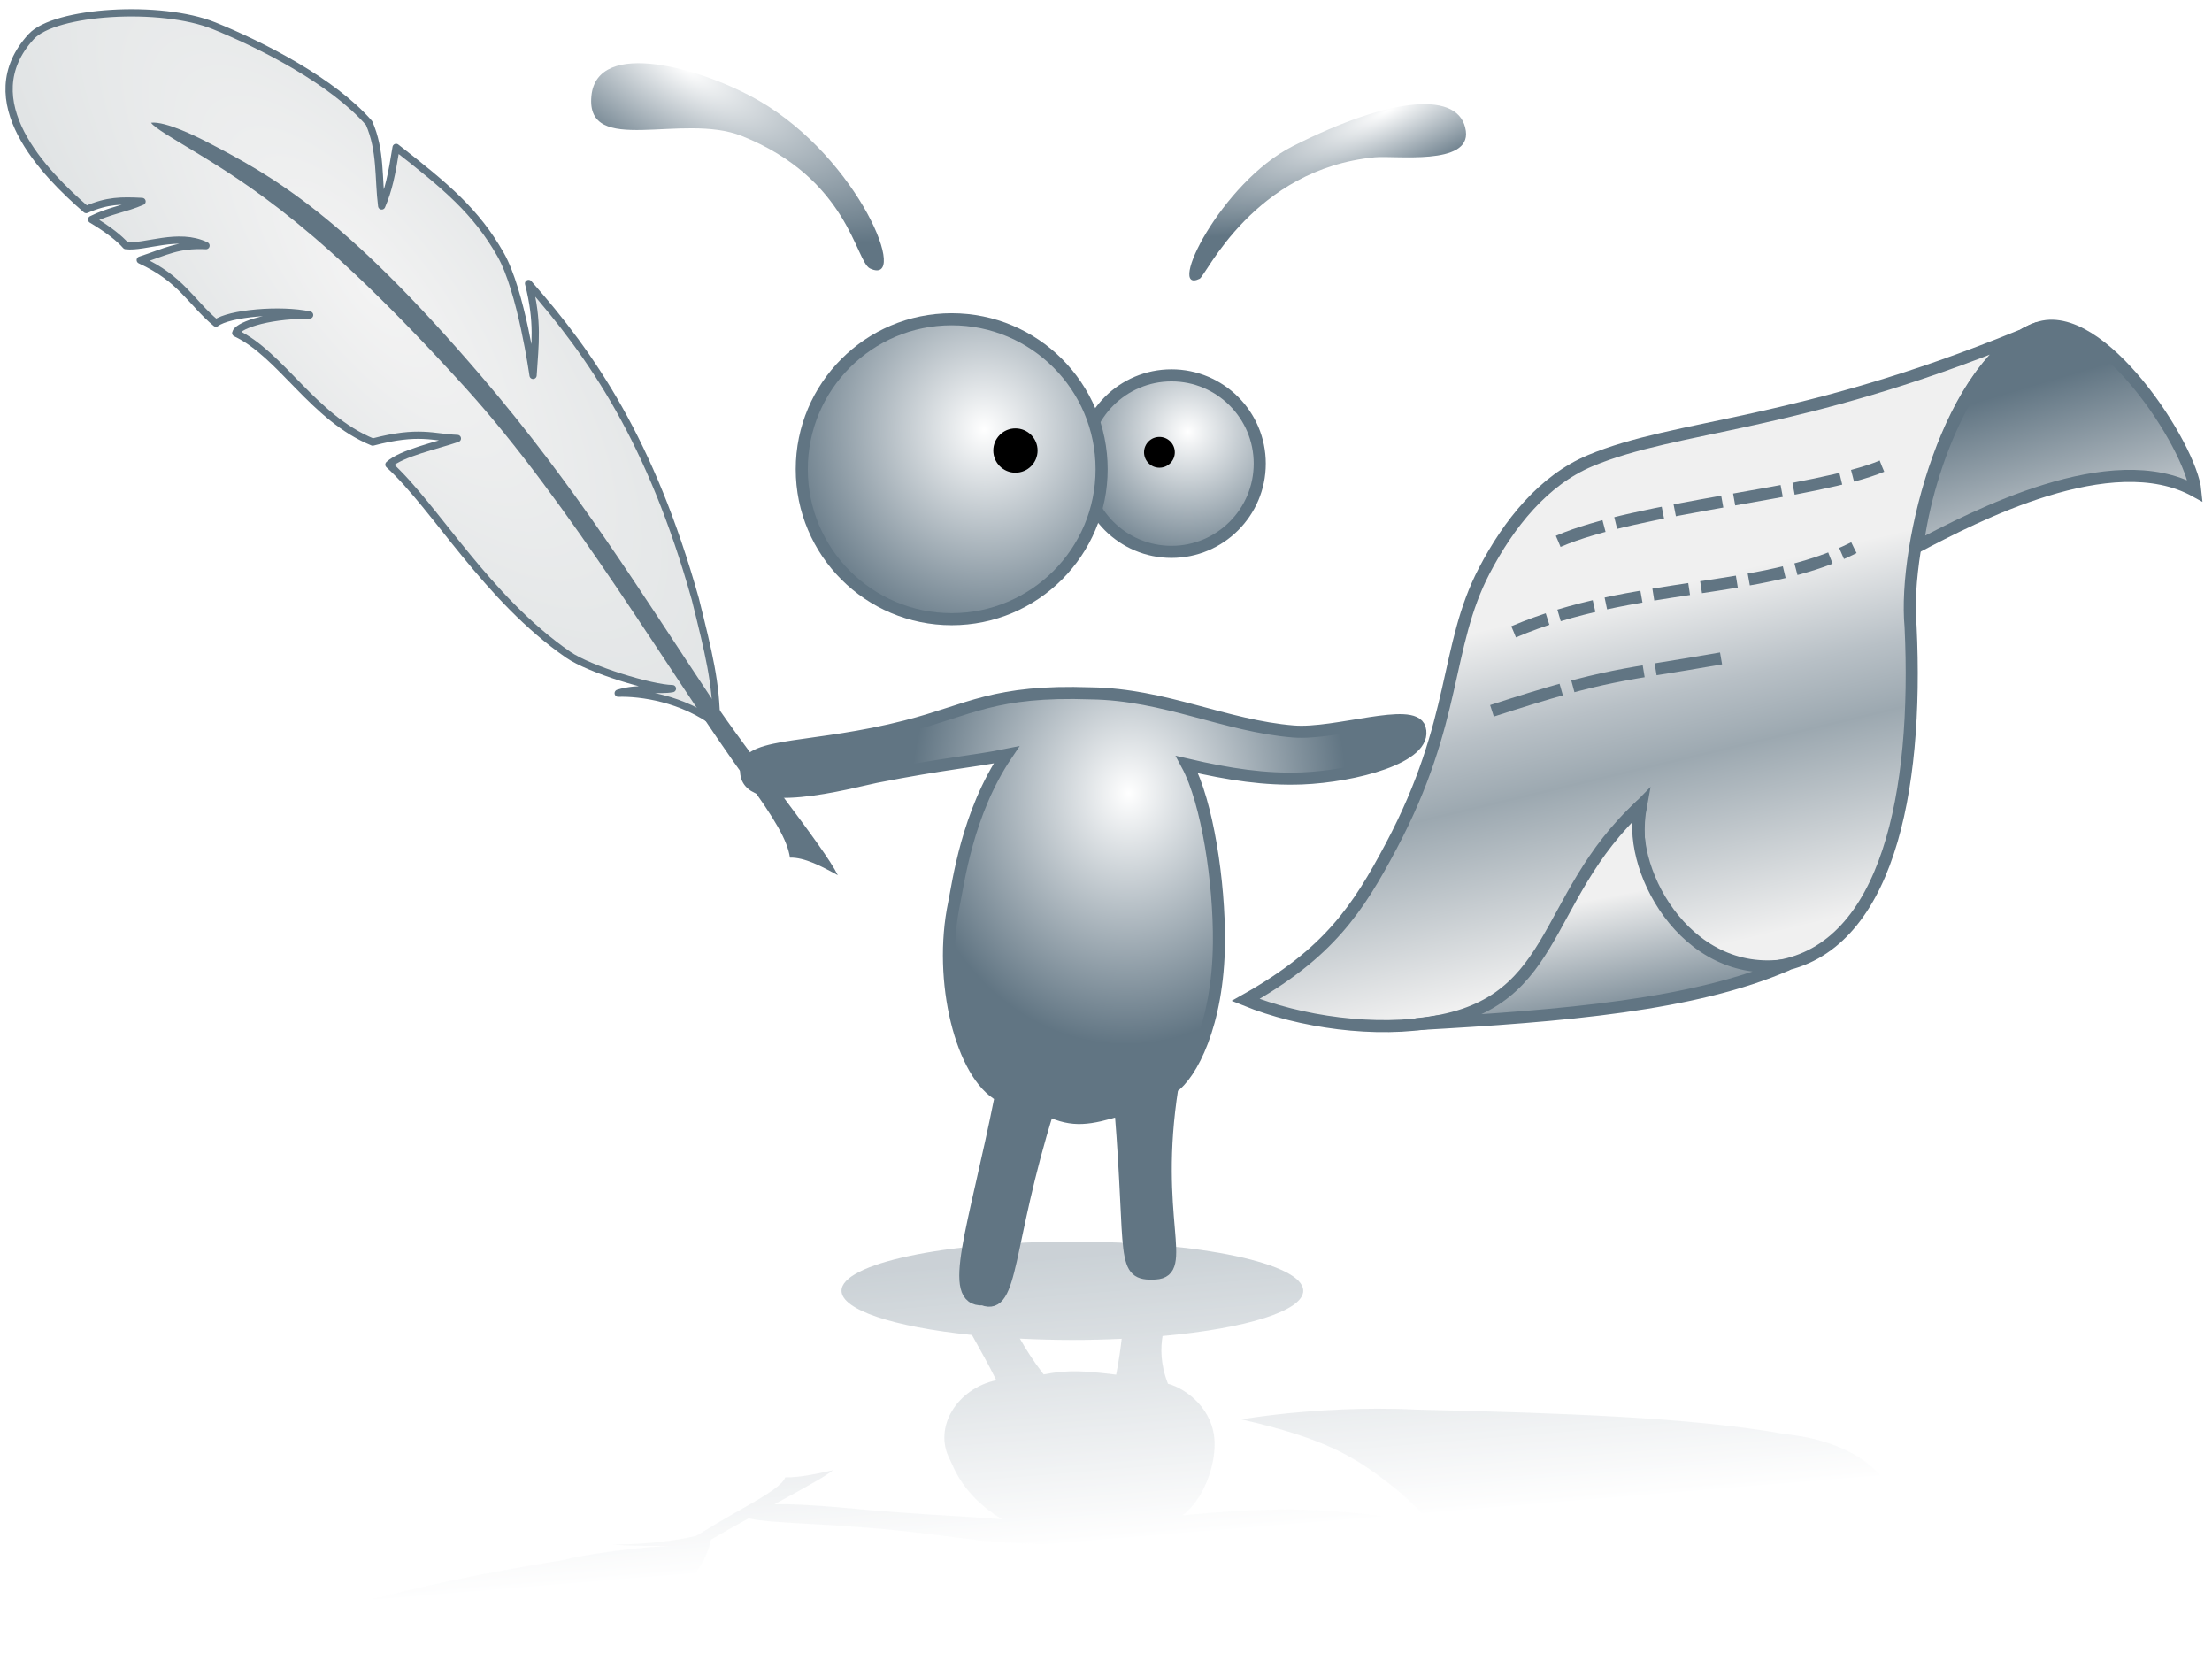 <?xml version="1.0" encoding="UTF-8" standalone="no"?>
<!-- Created with Inkscape (http://www.inkscape.org/) -->

<svg
   xmlns:dc="http://purl.org/dc/elements/1.1/"
   xmlns:cc="http://creativecommons.org/ns#"
   xmlns:rdf="http://www.w3.org/1999/02/22-rdf-syntax-ns#"
   xmlns:svg="http://www.w3.org/2000/svg"
   xmlns="http://www.w3.org/2000/svg"
   xmlns:xlink="http://www.w3.org/1999/xlink"
   xmlns:sodipodi="http://sodipodi.sourceforge.net/DTD/sodipodi-0.dtd"
   xmlns:inkscape="http://www.inkscape.org/namespaces/inkscape"
   width="87"
   height="65"
   viewBox="0 0 87 65"
   version="1.1"
   id="svg8"
   inkscape:version="0.92.4 (5da689c313, 2019-01-14)"
   sodipodi:docname="fl_responses.svg">
  <defs
     id="defs2">
    <inkscape:path-effect
       effect="bend_path"
       id="path-effect4554"
       is_visible="true"
       bendpath="m 115.119,114.677 c 3.538,-6.249 8.408,-11.336 17.922,-10.358"
       prop_scale="1"
       scale_y_rel="false"
       vertical="false"
       bendpath-nodetypes="cc" />
    <inkscape:path-effect
       bendpath-nodetypes="cc"
       vertical="false"
       scale_y_rel="false"
       prop_scale="1"
       bendpath="m 114.963,114.833 c 3.272,-5.011 8.211,-11.802 17.681,-11.576"
       is_visible="true"
       id="path-effect4550"
       effect="bend_path" />
    <inkscape:path-effect
       bendpath-nodetypes="cc"
       vertical="false"
       scale_y_rel="false"
       prop_scale="1"
       bendpath="m 115.119,114.677 c 3.538,-6.249 8.408,-11.336 17.922,-10.358"
       is_visible="true"
       id="path-effect4545"
       effect="bend_path" />
    <inkscape:path-effect
       effect="bend_path"
       id="path-effect4505"
       is_visible="true"
       bendpath="m 114.963,114.833 c 3.272,-5.011 8.211,-11.802 17.681,-11.576"
       prop_scale="1"
       scale_y_rel="false"
       vertical="false"
       bendpath-nodetypes="cc" />
    <clipPath
       clipPathUnits="userSpaceOnUse"
       id="clipPath4547">
      <path
         inkscape:connector-curvature="0"
         id="path4549"
         d="m 77.327,150.287 c -0.182,0.011 -0.356,0.046 -0.522,0.099 -0.325,-0.015 -0.673,-0.016 -0.874,0.028 -2.273,0.504 -2.997,0.626 -5.102,0.85 -0.413,0.044 -1.106,0.265 -1.175,0.536 -0.015,0.06 0.126,0.079 0.193,0.14 0.067,0.061 0.061,0.163 0.174,0.215 0.113,0.052 0.195,0.039 0.316,0.073 0.121,0.034 0.281,0.117 0.374,0.124 0.491,0.037 0.362,-0.339 0.793,-0.487 0.743,-0.255 1.808,-0.138 3.264,-0.423 0.215,-0.042 0.506,-0.081 0.805,-0.117 -0.424,0.595 -0.654,1.375 -0.616,2.151 0.044,0.881 0.114,1.956 1.086,2.515 -0.127,0.845 -0.208,1.95 -0.208,2.386 -1.42e-4,0.202 0.185,0.331 0.491,0.347 0.306,0.016 0.385,-0.316 0.4,-0.517 0.033,-0.425 0.184,-1.207 0.353,-1.885 0.187,0.026 0.389,0.043 0.611,0.047 0.34,0.007 0.639,-0.013 0.902,-0.055 0.212,0.678 0.397,1.416 0.458,1.64 0.055,0.201 0.275,0.352 0.579,0.333 0.304,-0.019 0.343,-0.242 0.329,-0.444 -0.022,-0.323 -0.208,-1.153 -0.409,-1.882 0.702,-0.489 0.809,-1.394 0.622,-2.601 -0.101,-0.655 -0.348,-1.292 -0.697,-1.816 0.186,-0.203 0.396,-0.347 0.61,-0.326 1.713,0.174 2.098,0.197 3.36,-0.066 0.569,-0.119 1.512,0.597 1.961,0.444 0.393,-0.133 1.1,-0.557 0.84,-0.802 -0.394,-0.373 -2.176,-0.56 -2.743,-0.324 -1.045,0.434 -1.98,0.355 -3.415,0.145 -0.567,-0.083 -1.191,-0.155 -1.91,-0.195 -0.225,-0.089 -0.461,-0.138 -0.707,-0.139 -0.049,-1.6e-4 -0.097,0.001 -0.144,0.004 z"
         style="opacity:1;fill:#6c8190;fill-opacity:1;fill-rule:nonzero;stroke:none;stroke-width:0.239;stroke-linecap:round;stroke-linejoin:round;stroke-miterlimit:4;stroke-dasharray:none;stroke-dashoffset:0;stroke-opacity:1;paint-order:normal" />
    </clipPath>
    <clipPath
       clipPathUnits="userSpaceOnUse"
       id="clipPath4553">
      <path
         inkscape:label="Praviy usik"
         inkscape:connector-curvature="0"
         id="path4555"
         d="m 64.49,137.608 c -0.135,-0.377 0.132,-0.835 0.662,-0.962 0.03,-0.007 0.06,-0.012 0.091,-0.017 1.312,-0.237 2.685,-0.152 3.924,0.36 1.225,0.529 2.217,1.379 3.057,2.313 0.175,0.176 0.188,0.433 0.042,0.571 -0.147,0.138 -0.398,0.111 -0.562,-0.053 -0.887,-0.801 -1.856,-1.486 -2.917,-1.805 -1.03,-0.329 -2.152,-0.265 -3.21,0.036 -0.027,0.009 -0.055,0.018 -0.083,0.024 -0.407,0.097 -0.868,-0.088 -1.003,-0.467 z"
         style="display:inline;opacity:1;fill:#6c8190;fill-opacity:1;fill-rule:nonzero;stroke:none;stroke-width:0.348;stroke-linecap:round;stroke-linejoin:round;stroke-miterlimit:4;stroke-dasharray:none;stroke-dashoffset:0;stroke-opacity:1;paint-order:normal" />
    </clipPath>
    <clipPath
       clipPathUnits="userSpaceOnUse"
       id="clipPath4559">
      <path
         inkscape:label="Leviy usik"
         inkscape:connector-curvature="0"
         id="path4561"
         d="m 64.526,137.249 c -0.105,-0.388 0.204,-0.822 0.755,-0.894 0.031,-0.004 0.062,-0.006 0.093,-0.007 1.388,-0.102 2.778,0.189 3.982,0.824 1.116,0.598 2.046,1.409 2.894,2.261 0.181,0.165 0.211,0.419 0.073,0.566 -0.138,0.148 -0.391,0.135 -0.566,-0.024 -0.905,-0.741 -1.843,-1.414 -2.864,-1.825 -1.063,-0.436 -2.24,-0.554 -3.338,-0.362 -0.028,0.006 -0.055,0.011 -0.083,0.015 -0.401,0.053 -0.841,-0.166 -0.946,-0.554 z"
         style="display:inline;opacity:1;fill:#6c8190;fill-opacity:1;fill-rule:nonzero;stroke:none;stroke-width:0.348;stroke-linecap:round;stroke-linejoin:round;stroke-miterlimit:4;stroke-dasharray:none;stroke-dashoffset:0;stroke-opacity:1;paint-order:normal" />
    </clipPath>
    <clipPath
       clipPathUnits="userSpaceOnUse"
       id="clipPath4565">
      <circle
         cy="144.126"
         cx="75.08"
         id="circle4567"
         style="display:inline;opacity:1;fill:#6c8190;fill-opacity:1;fill-rule:nonzero;stroke:none;stroke-width:0.079;stroke-linecap:round;stroke-linejoin:round;stroke-miterlimit:4;stroke-dasharray:none;stroke-dashoffset:0;stroke-opacity:1;paint-order:normal"
         inkscape:label="Praviy glaz"
         r="3.37" />
    </clipPath>
    <clipPath
       clipPathUnits="userSpaceOnUse"
       id="clipPath4571">
      <circle
         r="3.999"
         inkscape:label="Leviy glaz"
         style="display:inline;opacity:1;fill:#6c8190;fill-opacity:1;fill-rule:nonzero;stroke:none;stroke-width:0.093;stroke-linecap:round;stroke-linejoin:round;stroke-miterlimit:4;stroke-dasharray:none;stroke-dashoffset:0;stroke-opacity:1;paint-order:normal"
         id="circle4573"
         cx="74.337"
         cy="144.358" />
    </clipPath>
    <linearGradient
       inkscape:collect="always"
       xlink:href="#_2"
       id="linearGradient4757"
       x1="2830.598"
       y1="1084.377"
       x2="2741.289"
       y2="783.6"
       gradientUnits="userSpaceOnUse"
       gradientTransform="matrix(0.027,0,0,0.027,6.863,1115.175)" />
    <radialGradient
       cx="1104.224"
       cy="1423.949"
       r="377.497"
       gradientUnits="userSpaceOnUse"
       id="_2">
      <stop
         offset="0"
         stop-color="rgb(240, 240, 240)"
         stop-opacity="1"
         id="stop3350" />
      <stop
         offset="1"
         stop-color="rgb(97, 117, 131)"
         stop-opacity="1"
         id="stop3352" />
    </radialGradient>
    <linearGradient
       inkscape:collect="always"
       xlink:href="#_2"
       id="linearGradient4773"
       x1="2076.1"
       y1="1540.791"
       x2="2115.287"
       y2="1743.971"
       gradientUnits="userSpaceOnUse"
       gradientTransform="matrix(0.027,0,0,0.027,6.863,1115.175)" />
    <radialGradient
       cx="1104.224"
       cy="1423.949"
       r="377.497"
       gradientUnits="userSpaceOnUse"
       id="radialGradient7124">
      <stop
         offset="0"
         stop-color="rgb(240, 240, 240)"
         stop-opacity="1"
         id="stop7120" />
      <stop
         offset="1"
         stop-color="rgb(97, 117, 131)"
         stop-opacity="1"
         id="stop7122" />
    </radialGradient>
    <linearGradient
       inkscape:collect="always"
       xlink:href="#radialGradient4807"
       id="linearGradient4815"
       x1="2254.217"
       y1="1608.947"
       x2="2133.072"
       y2="1096.673"
       gradientUnits="userSpaceOnUse"
       gradientTransform="matrix(0.027,0,0,0.027,6.863,1115.175)" />
    <radialGradient
       id="radialGradient4807"
       gradientUnits="userSpaceOnUse"
       r="377.497"
       cy="1423.949"
       cx="1104.224">
      <stop
         id="stop4803"
         stop-opacity="1"
         stop-color="rgb(240, 240, 240)"
         offset="0" />
      <stop
         offset="0.526"
         stop-color="rgb(240, 240, 240)"
         stop-opacity="1"
         id="stop4817"
         style="stop-color:#9ca8b0;stop-opacity:1;" />
      <stop
         style="stop-color:#b8c0c6;stop-opacity:1;"
         id="stop4823"
         stop-opacity="1"
         stop-color="rgb(240, 240, 240)"
         offset="0.711" />
      <stop
         id="stop4805"
         stop-opacity="1"
         stop-color="rgb(97, 117, 131)"
         offset="1"
         style="stop-color:#f0f0f0;stop-opacity:1" />
    </radialGradient>
    <radialGradient
       inkscape:collect="always"
       xlink:href="#_1"
       id="radialGradient4825"
       gradientUnits="userSpaceOnUse"
       gradientTransform="matrix(0.028,0.034,-0.012,0.01,11.405,1109.649)"
       cx="451.404"
       cy="793.912"
       fx="451.404"
       fy="793.912"
       r="503.228" />
    <radialGradient
       cx="1261.836"
       cy="1390.231"
       r="245.983"
       gradientUnits="userSpaceOnUse"
       id="_1">
      <stop
         offset="0"
         stop-color="rgb(240, 240, 240)"
         stop-opacity="1"
         id="stop3344"
         style="stop-color:#f3f3f3;stop-opacity:1" />
      <stop
         offset="1"
         stop-color="rgb(97, 117, 131)"
         stop-opacity="1"
         id="stop3346"
         style="stop-color:#e1e4e5;stop-opacity:1" />
    </radialGradient>
    <radialGradient
       inkscape:collect="always"
       xlink:href="#linearGradient4756"
       id="radialGradient4716"
       cx="1231.992"
       cy="1025.483"
       fx="1231.992"
       fy="1025.483"
       r="220"
       gradientTransform="matrix(-0.036,0.01,0.01,0.038,72.807,1087.053)"
       gradientUnits="userSpaceOnUse" />
    <linearGradient
       id="linearGradient4756"
       inkscape:collect="always">
      <stop
         style="stop-color:#ffffff;stop-opacity:1"
         offset="0"
         id="stop4760" />
      <stop
         style="stop-color:#617583;stop-opacity:1"
         offset="1"
         id="stop4758" />
    </linearGradient>
    <radialGradient
       inkscape:collect="always"
       xlink:href="#linearGradient4756"
       id="radialGradient4732"
       cx="935.845"
       cy="1101.907"
       fx="935.845"
       fy="1101.907"
       r="129.5"
       gradientTransform="matrix(-0.043,0,0,0.043,86.966,1091.048)"
       gradientUnits="userSpaceOnUse" />
    <radialGradient
       inkscape:collect="always"
       xlink:href="#linearGradient4756"
       id="radialGradient4770"
       cx="585.216"
       cy="575.943"
       fx="585.216"
       fy="575.943"
       r="221.204"
       gradientTransform="matrix(-0.043,0.019,0.005,0.012,76.845,1107.781)"
       gradientUnits="userSpaceOnUse" />
    <radialGradient
       inkscape:collect="always"
       xlink:href="#linearGradient4756"
       id="radialGradient4746"
       cx="1600.464"
       cy="452.114"
       fx="1600.464"
       fy="452.114"
       r="202.47"
       gradientTransform="matrix(0.048,0.028,0.011,-0.019,-54.79,1087.925)"
       gradientUnits="userSpaceOnUse" />
    <radialGradient
       inkscape:collect="always"
       xlink:href="#linearGradient4756"
       id="radialGradient4781"
       cx="1324.333"
       cy="1572.743"
       fx="1324.333"
       fy="1572.743"
       r="447.092"
       gradientTransform="matrix(-0.002,0.022,0.019,0.002,17.158,1120.364)"
       gradientUnits="userSpaceOnUse" />
    <linearGradient
       inkscape:collect="always"
       xlink:href="#linearGradient4756"
       id="linearGradient5043"
       gradientUnits="userSpaceOnUse"
       x1="2219.532"
       y1="4403.258"
       x2="2168.64"
       y2="3877.267"
       gradientTransform="matrix(0.025,0,0,0.025,-3.924,1071.111)" />
    <radialGradient
       cx="1104.224"
       cy="1423.949"
       r="377.497"
       gradientUnits="userSpaceOnUse"
       id="_2-5-9">
      <stop
         offset="0"
         stop-color="rgb(240, 240, 240)"
         stop-opacity="1"
         id="stop3350-5-3" />
      <stop
         offset="1"
         stop-color="rgb(97, 117, 131)"
         stop-opacity="1"
         id="stop3352-00-3" />
    </radialGradient>
    <filter
       inkscape:collect="always"
       style="color-interpolation-filters:sRGB"
       id="filter7496"
       x="-0.008"
       width="1.016"
       y="-0.025"
       height="1.051">
      <feGaussianBlur
         inkscape:collect="always"
         stdDeviation="0.282"
         id="feGaussianBlur7498" />
    </filter>
  </defs>
  <sodipodi:namedview
     id="base"
     pagecolor="#ffffff"
     bordercolor="#666666"
     borderopacity="1.0"
     inkscape:pageopacity="0.0"
     inkscape:pageshadow="2"
     inkscape:zoom="1.4142136"
     inkscape:cx="-302.13161"
     inkscape:cy="80.037586"
     inkscape:document-units="px"
     inkscape:current-layer="layer1"
     showgrid="false"
     inkscape:window-width="1920"
     inkscape:window-height="1018"
     inkscape:window-x="-8"
     inkscape:window-y="-8"
     inkscape:window-maximized="1"
     inkscape:snap-nodes="false"
     inkscape:snap-others="false"
     inkscape:object-paths="true"
     units="px" />
  <g
     inkscape:label="Layer 1"
     inkscape:groupmode="layer"
     id="layer1"
     style="display:inline;opacity:1"
     transform="translate(0,-1121.449)">
    <path
       style="opacity:0.574;fill:url(#linearGradient5043);fill-opacity:1;stroke:none;stroke-width:0.328;stroke-miterlimit:4;stroke-dasharray:none;stroke-opacity:1;filter:url(#filter7496)"
       d="m 51.817,1167.183 c -5.01,0 -9.072,1.015 -9.072,2.268 0.005,0.869 1.996,1.661 5.127,2.039 0.263,0.564 0.61,1.26 0.954,2.083 -1.548,0.393 -2.472,2.171 -1.838,3.62 0.162,0.37 0.508,1.692 2.06,2.791 -1.315,-0.128 -2.397,-0.158 -5.138,-0.415 -0.55,-0.051 -2.472,-0.302 -3.793,-0.279 1.063,-0.679 2.011,-1.287 2.297,-1.567 -0.621,0.163 -1.303,0.337 -1.882,0.33 -0.097,0.326 -0.598,0.728 -1.709,1.461 -0.569,0.375 -1.17,0.794 -1.798,1.241 -1.187,0.32 -2.486,0.399 -3.247,0.388 0.784,0.117 1.642,0.041 2.133,0.086 -0.818,0 -3.259,0.359 -4.099,0.637 -35.342,6.657 -9.516,22.12 4.996,1.049 0.442,-0.85 0.724,-1.387 0.807,-1.987 0.441,-0.308 0.957,-0.647 1.486,-0.987 0.776,0.244 3.052,0.218 6.01,0.581 2.496,0.307 3.45,0.681 7.261,0.617 2.909,-0.02 5.274,-0.613 7.968,-0.717 1.65,-0.064 4.714,0.464 4.964,0.059 0.334,-0.542 -2.596,-0.902 -4.626,-0.94 -1.449,-0.027 -2.855,0.073 -4.526,0.26 0.8,-0.709 1.273,-2.214 1.253,-3.343 -0.027,-1.544 -1.104,-2.492 -1.833,-2.722 -0.308,-0.933 -0.285,-1.657 -0.213,-2.199 3.349,-0.355 5.525,-1.176 5.529,-2.085 -2.8e-5,-1.252 -4.062,-2.268 -9.072,-2.268 z m -2.063,4.474 c 0.676,0.04 1.368,0.061 2.063,0.062 0.651,-6e-4 1.301,-0.019 1.937,-0.054 -0.042,0.421 -0.101,0.961 -0.218,1.653 -1.216,-0.174 -1.862,-0.236 -2.849,-0.012 -0.415,-0.631 -0.708,-1.183 -0.933,-1.652 z m 14.094,3.23 c -1.891,0 -3.86,0.196 -5.394,0.492 3.283,0.881 4.418,1.712 5.732,2.895 2.619,2.358 2.094,3.742 3.658,5.172 7.801,5.25 39.466,6.054 17.039,0.455 6.307,8.361 -0.529,0.294 -0.273,-1.508 0.31,-3.091 -0.906,-5.99 -5.111,-6.37 0.078,0 0.156,0.012 0.235,0.015 -3.596,-0.743 -8.598,-0.952 -14.327,-1.106 -0.506,-0.03 -1.029,-0.045 -1.559,-0.044 z m -16.953,7.647 c -14.163,11.116 19.643,1.424 8.644,1.265 -1.255,0 -2.354,0.318 -2.964,0.795 -0.693,-1.188 -2.974,-2.059 -5.681,-2.059 z"
       id="нога п-0"
       inkscape:connector-curvature="0"
       inkscape:label="тень"
       sodipodi:nodetypes="cccccccccccccccccccccccccccccccccccccccccccccccccccc"
       transform="matrix(1.001,0,0,0.853,-9.691,174.669)" />
    <path
       style="opacity:1;fill:url(#radialGradient4781);fill-opacity:1;stroke:#617583;stroke-width:0.475;stroke-miterlimit:4;stroke-dasharray:none;stroke-opacity:1"
       d="m 35.647,1150.008 c 2.497,-0.642 3.45,-1.426 7.262,-1.292 2.909,0.042 5.274,1.282 7.968,1.5 1.65,0.134 4.714,-0.97 4.963,-0.122 0.334,1.135 -2.596,1.888 -4.625,1.967 -1.449,0.056 -2.855,-0.155 -4.526,-0.543 0.8,1.484 1.273,4.633 1.253,6.997 -0.027,3.231 -1.104,5.216 -1.833,5.698 -0.808,5.115 0.658,7.244 -0.67,7.317 -1.377,0.078 -0.895,-0.615 -1.367,-6.441 -1.216,0.364 -1.862,0.494 -2.849,0.017 -1.659,5.288 -1.376,7.902 -2.559,7.442 -1.449,0.068 -0.352,-2.72 0.699,-7.996 -1.548,-0.823 -2.472,-4.544 -1.838,-7.577 0.162,-0.774 0.508,-3.54 2.06,-5.841 -1.315,0.267 -2.397,0.331 -5.138,0.869 -0.885,0.174 -5.318,1.423 -5.094,-0.363 0.124,-0.989 2.707,-0.71 6.294,-1.632 z"
       id="нога п"
       inkscape:connector-curvature="0"
       sodipodi:nodetypes="scasscscsccccscsss"
       inkscape:label="тело" />
    <path
       d="m 23.26,1125.228 c -0.226,2.394 3.58,0.635 5.919,1.569 4.21,1.681 4.468,4.944 5.041,5.211 1.58,0.737 -0.411,-4.309 -4.37,-6.598 -2.196,-1.27 -6.373,-2.478 -6.59,-0.183 z"
       style="opacity:1;fill:url(#radialGradient4746);fill-opacity:1;fill-rule:nonzero;stroke:none;stroke-width:0.475;stroke-miterlimit:4;stroke-dasharray:none;stroke-opacity:1"
       inkscape:label="ус п"
       id="ус п"
       inkscape:connector-curvature="0"
       inkscape:transform-center-x="5.411612"
       inkscape:transform-center-y="-3.6837529" />
    <path
       d="m 57.653,1126.6 c 0.188,1.374 -2.788,0.958 -3.577,1.034 -4.774,0.46 -6.638,4.652 -6.893,4.777 -1.344,0.656 0.844,-3.789 3.667,-5.215 3.914,-1.976 6.586,-2.18 6.803,-0.596 z"
       style="fill:url(#radialGradient4770);fill-opacity:1;fill-rule:nonzero;stroke:none;stroke-width:0.475;stroke-miterlimit:4;stroke-dasharray:none;stroke-opacity:1"
       inkscape:label="ус л"
       id="ус л"
       inkscape:connector-curvature="0"
       inkscape:transform-center-x="-5.2517367"
       inkscape:transform-center-y="-3.2128702" />
    <path
       d="m 46.076,1136.21 c -1.917,0 -3.471,1.554 -3.471,3.471 0,1.917 1.554,3.471 3.471,3.471 1.917,0 3.471,-1.554 3.471,-3.471 0,-1.917 -1.554,-3.471 -3.471,-3.471 z"
       style="fill:url(#radialGradient4732);fill-opacity:1;fill-rule:nonzero;stroke:#617583;stroke-width:0.475;stroke-miterlimit:4;stroke-dasharray:none;stroke-opacity:1"
       inkscape:label="глаз л"
       id="глаз л"
       inkscape:connector-curvature="0" />
    <path
       d="m 37.431,1134.005 c -3.257,0 -5.897,2.64 -5.897,5.897 0,3.257 2.64,5.897 5.897,5.897 3.257,0 5.897,-2.64 5.897,-5.897 0,-3.257 -2.64,-5.897 -5.897,-5.897 z"
       style="fill:url(#radialGradient4716);fill-opacity:1;fill-rule:nonzero;stroke:#617583;stroke-width:0.475;stroke-miterlimit:4;stroke-dasharray:none;stroke-opacity:1"
       inkscape:label="глаз п"
       id="глаз п"
       inkscape:connector-curvature="0" />
    <path
       d="m 39.938,1138.296 c -0.481,0 -0.871,0.39 -0.871,0.871 0,0.481 0.39,0.871 0.871,0.871 0.481,0 0.871,-0.39 0.871,-0.871 0,-0.481 -0.39,-0.871 -0.871,-0.871 z"
       style="fill:#000000;fill-opacity:1;fill-rule:nonzero;stroke:none;stroke-width:0.027"
       inkscape:label="зрачек п"
       id="зрачек п"
       inkscape:connector-curvature="0" />
    <path
       d="m 45.601,1138.632 c -0.334,0 -0.605,0.271 -0.605,0.605 0,0.334 0.271,0.605 0.605,0.605 0.334,0 0.605,-0.271 0.605,-0.605 0,-0.334 -0.271,-0.605 -0.605,-0.605 z"
       style="display:inline;fill:#000000;fill-opacity:1;fill-rule:nonzero;stroke:none;stroke-width:0.027"
       inkscape:label="зрачек л"
       id="зрачек л"
       inkscape:connector-curvature="0" />
    <path
       style="display:inline;opacity:1;fill:url(#radialGradient4825);fill-opacity:1;fill-rule:evenodd;stroke:#617583;stroke-width:0.285;stroke-linecap:square;stroke-linejoin:round;stroke-miterlimit:4;stroke-dasharray:none;stroke-opacity:1;paint-order:markers fill stroke"
       d="m 28.177,1149.925 c 0,-1.603 -0.302,-2.795 -0.832,-4.926 -1.746,-6.21 -4.06,-9.564 -6.556,-12.402 0.388,1.523 0.255,2.371 0.177,3.614 0,0 -0.465,-3.324 -1.276,-4.748 -0.971,-1.706 -2.149,-2.686 -4.111,-4.217 -0.179,1.113 -0.294,1.658 -0.567,2.303 -0.14,-1.087 -0.02,-2.174 -0.496,-3.26 -1.432,-1.645 -4.213,-3.066 -6.095,-3.827 -2.104,-0.851 -6.27,-0.582 -7.193,0.425 -2.308,2.516 0.52,5.377 2.162,6.804 0.839,-0.366 1.391,-0.359 2.197,-0.319 -0.65,0.287 -1.276,0.354 -1.984,0.709 0.673,0.402 1.098,0.744 1.346,1.028 0.756,0.093 2.059,-0.531 3.154,0 -1.121,-0.05 -1.561,0.236 -2.587,0.567 1.616,0.738 1.988,1.653 2.977,2.481 0.511,-0.386 2.537,-0.57 3.685,-0.319 -1.842,0.012 -2.867,0.463 -2.906,0.709 1.793,0.844 3.037,3.327 5.386,4.288 1.831,-0.48 2.363,-0.18 3.331,-0.142 -0.839,0.289 -2.192,0.57 -2.693,1.028 1.817,1.645 3.837,5.257 7.052,7.477 0.841,0.58 3.281,1.323 4.099,1.332 -0.49,0.094 -1.349,-0.064 -2.133,0.181 0.895,-0.028 2.535,0.205 3.862,1.216 z"
       id="path5417"
       inkscape:connector-curvature="0"
       sodipodi:nodetypes="ccccacccssccccccccccccsccc"
       inkscape:label="перо" />
    <path
       style="color:#000000;font-style:normal;font-variant:normal;font-weight:normal;font-stretch:normal;font-size:medium;line-height:normal;font-family:sans-serif;font-variant-ligatures:normal;font-variant-position:normal;font-variant-caps:normal;font-variant-numeric:normal;font-variant-alternates:normal;font-feature-settings:normal;text-indent:0;text-align:start;text-decoration:none;text-decoration-line:none;text-decoration-style:solid;text-decoration-color:#000000;letter-spacing:normal;word-spacing:normal;text-transform:none;writing-mode:lr-tb;direction:ltr;text-orientation:mixed;dominant-baseline:auto;baseline-shift:baseline;text-anchor:start;white-space:normal;shape-padding:0;clip-rule:nonzero;display:inline;overflow:visible;visibility:visible;opacity:1;isolation:auto;mix-blend-mode:normal;color-interpolation:sRGB;color-interpolation-filters:linearRGB;solid-color:#000000;solid-opacity:1;vector-effect:none;fill:#617583;fill-opacity:1;fill-rule:evenodd;stroke:none;stroke-width:0.76;stroke-linecap:round;stroke-linejoin:miter;stroke-miterlimit:4;stroke-dasharray:none;stroke-dashoffset:0;stroke-opacity:1;color-rendering:auto;image-rendering:auto;shape-rendering:auto;text-rendering:auto;enable-background:accumulate"
       d="m 5.943,1126.276 c 0.117,0.196 0.965,0.679 1.398,0.945 2.544,1.536 5.266,3.214 10.912,9.42 4.221,4.64 8.1,11.329 11.107,15.478 1.111,1.533 1.612,2.376 1.709,3.057 0.579,-0.015 1.261,0.35 1.882,0.69 -0.538,-1.108 -3.426,-4.644 -5.026,-7.044 -2.749,-4.124 -5.263,-8.218 -8.999,-12.581 -5.414,-6.322 -8.168,-7.86 -10.88,-9.258 -0.23,-0.116 -1.526,-0.778 -2.103,-0.708 z"
       id="path4612"
       inkscape:connector-curvature="0"
       sodipodi:nodetypes="ccssccsscc"
       inkscape:label="перо стержень" />
    <path
       style="display:inline;opacity:1;fill:url(#linearGradient4815);fill-opacity:1;fill-rule:evenodd;stroke:#617583;stroke-width:0.475;stroke-linecap:round;stroke-linejoin:miter;stroke-miterlimit:4;stroke-dasharray:none;stroke-opacity:1"
       d="m 80.135,1134.354 c -3.457,1.28 -5.291,8.504 -4.99,11.74 0.312,6.529 -0.929,12.649 -5.228,13.353 -3.143,0.515 -6.023,-2.895 -5.376,-6.33 -3.962,4.039 -2.902,8.292 -7.997,8.501 -2.437,0.46 -5.417,0.019 -7.554,-0.845 3.283,-1.844 4.418,-3.583 5.732,-6.058 2.618,-4.935 2.094,-7.832 3.658,-10.825 0.963,-1.843 2.319,-3.55 4.165,-4.324 3.425,-1.436 8.117,-1.303 16.939,-4.911"
       id="path4737"
       inkscape:connector-curvature="0"
       sodipodi:nodetypes="ccscccsssc"
       inkscape:label="лист" />
    <path
       style="display:inline;fill:url(#linearGradient4773);fill-opacity:1;fill-rule:evenodd;stroke:#617583;stroke-width:0.475;stroke-linecap:round;stroke-linejoin:round;stroke-miterlimit:4;stroke-dasharray:none;stroke-opacity:1"
       d="m 64.541,1153.118 c -4.066,3.737 -3.111,8.055 -8.812,8.607 5.818,-0.324 10.899,-0.753 14.541,-2.328 -4.062,0.627 -6.378,-3.985 -5.729,-6.279"
       id="path4739"
       inkscape:connector-curvature="0"
       sodipodi:nodetypes="cccc"
       inkscape:label="лист1" />
    <path
       style="display:inline;fill:url(#linearGradient4757);fill-opacity:1;fill-rule:evenodd;stroke:#617583;stroke-width:0.475;stroke-linecap:round;stroke-linejoin:miter;stroke-miterlimit:4;stroke-dasharray:none;stroke-opacity:1"
       d="m 80.135,1134.354 c 2.464,-0.878 6.048,4.657 6.212,6.407 -3.312,-1.829 -8.715,1.017 -10.928,2.177 0.398,-3.182 2.17,-7.676 4.716,-8.584 z"
       id="path4741"
       inkscape:connector-curvature="0"
       sodipodi:nodetypes="sccs"
       inkscape:label="лист2" />
    <path
       style="fill:none;fill-rule:evenodd;stroke:#617583;stroke-width:0.475;stroke-linecap:butt;stroke-linejoin:miter;stroke-miterlimit:4;stroke-dasharray:1.9, 0.475;stroke-dashoffset:0;stroke-opacity:1"
       d="m 61.287,1142.738 c 3.052,-1.335 10.224,-1.903 12.729,-2.957"
       id="path4833"
       inkscape:connector-curvature="0"
       sodipodi:nodetypes="cc" />
    <path
       style="fill:none;fill-rule:evenodd;stroke:#617583;stroke-width:0.475;stroke-linecap:butt;stroke-linejoin:miter;stroke-miterlimit:4;stroke-dasharray:1.425, 0.475;stroke-dashoffset:0;stroke-opacity:1"
       d="m 59.533,1146.296 c 4.701,-2.004 9.722,-1.453 13.381,-3.308"
       id="path4835"
       inkscape:connector-curvature="0"
       sodipodi:nodetypes="cc" />
    <path
       style="display:inline;fill:none;fill-rule:evenodd;stroke:#617583;stroke-width:0.475;stroke-linecap:butt;stroke-linejoin:miter;stroke-miterlimit:4;stroke-dasharray:2.849, 0.475;stroke-dashoffset:0;stroke-opacity:1"
       d="m 58.681,1149.403 c 4.652,-1.512 5.073,-1.367 9.009,-2.061"
       id="path4837"
       inkscape:connector-curvature="0"
       sodipodi:nodetypes="cc" />
  </g>
</svg>
